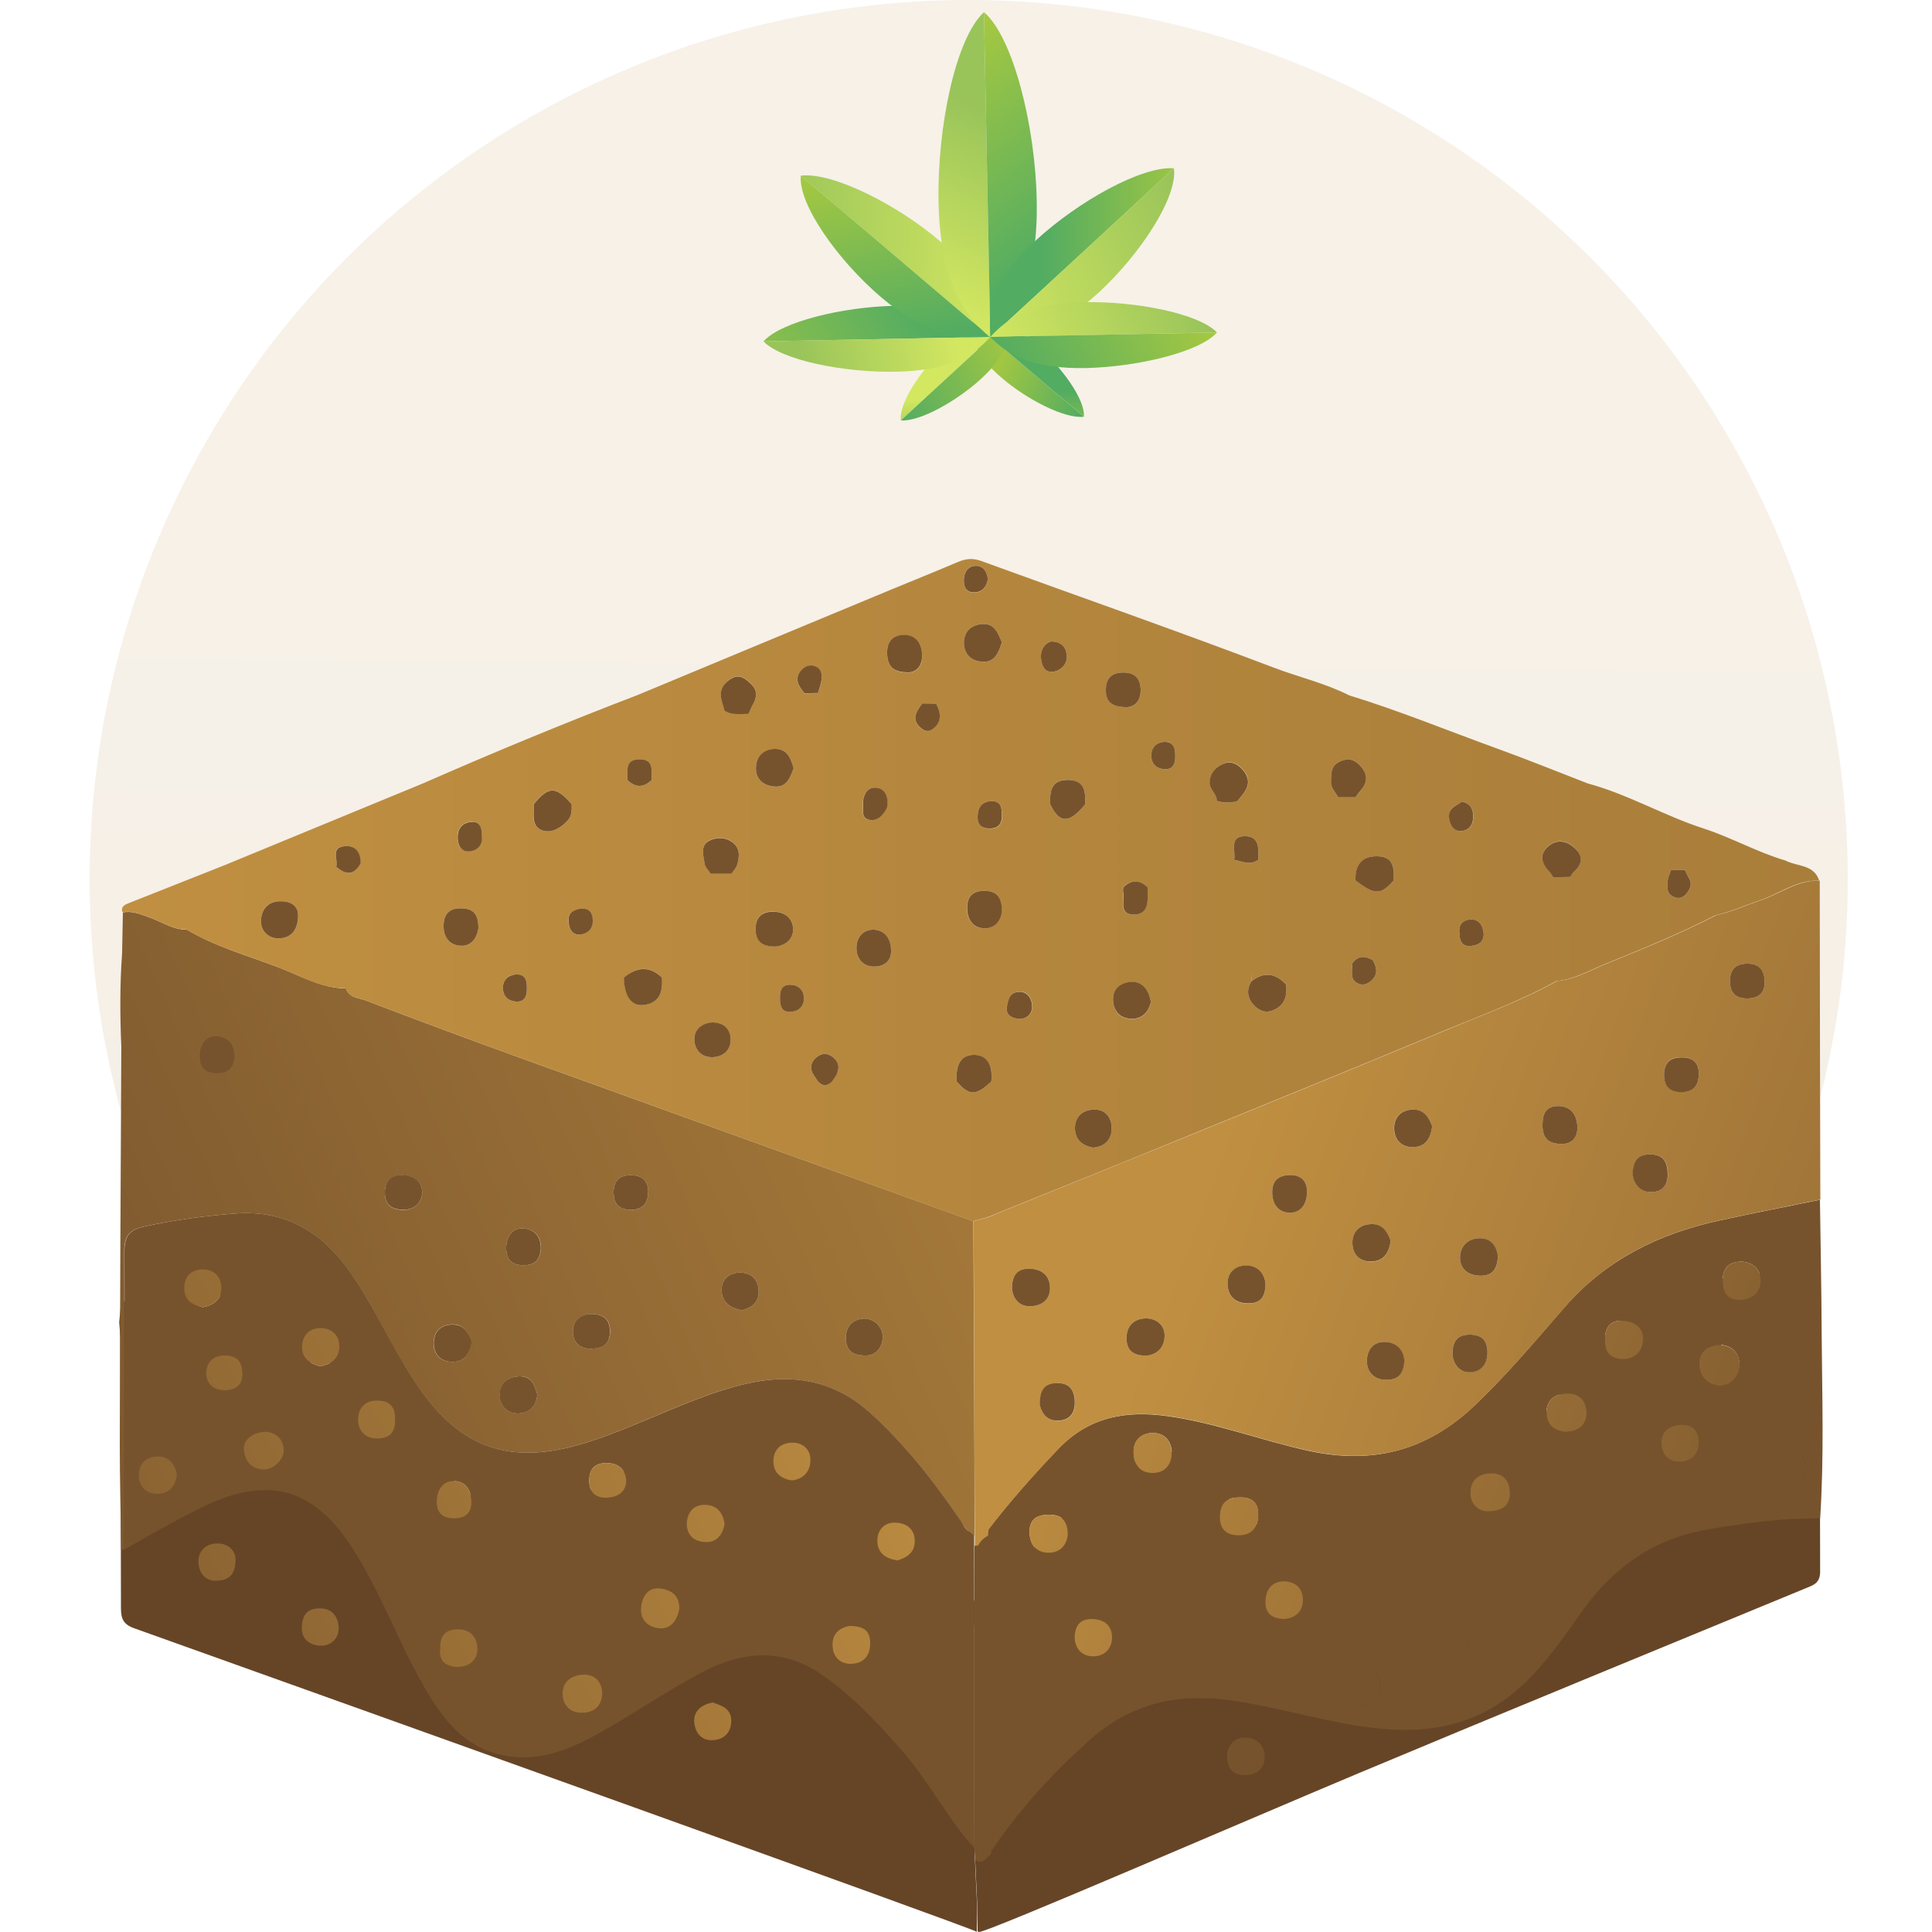 <svg enable-background="new 0 0 100 100" viewBox="0 0 100 100" xmlns="http://www.w3.org/2000/svg" xmlns:xlink="http://www.w3.org/1999/xlink"><linearGradient id="a"><stop offset="0" stop-color="#c08f41"/><stop offset="1" stop-color="#a97e3a"/></linearGradient><linearGradient id="b" gradientUnits="userSpaceOnUse" x1="50.306" x2="49.88" xlink:href="#a" y1="23.855" y2="78.017"/><linearGradient id="c"><stop offset="0" stop-color="#c08f41"/><stop offset="1" stop-color="#77532d"/></linearGradient><linearGradient id="d" gradientUnits="userSpaceOnUse" x1="78.301" x2="-1.933" xlink:href="#c" y1="41.197" y2="76.827"/><linearGradient id="e" gradientUnits="userSpaceOnUse" x1="44.531" x2="-3.834" xlink:href="#c" y1="62.621" y2="89.107"/><linearGradient id="f" gradientUnits="userSpaceOnUse" x1="47.174" x2="-1.192" xlink:href="#c" y1="67.447" y2="93.933"/><linearGradient id="g" gradientUnits="userSpaceOnUse" x1="53.929" x2="5.564" xlink:href="#c" y1="79.784" y2="106.27"/><linearGradient id="h" gradientUnits="userSpaceOnUse" x1="6.32" x2="94.193" xlink:href="#a" y1="46.073" y2="46.073"/><linearGradient id="i" gradientUnits="userSpaceOnUse" x1="63.003" x2="129.367" xlink:href="#c" y1="59.325" y2="84.075"/><linearGradient id="j" gradientUnits="userSpaceOnUse" x1="56.324" x2="100.367" xlink:href="#c" y1="58.545" y2="74.881"/><linearGradient id="k" gradientUnits="userSpaceOnUse" x1="51.296" x2="95.34" xlink:href="#c" y1="72.1" y2="88.436"/><linearGradient id="l" gradientUnits="userSpaceOnUse" x1="54.57" x2="98.613" xlink:href="#c" y1="63.273" y2="79.609"/><linearGradient id="m" gradientUnits="userSpaceOnUse" x1="52.743" x2="96.787" xlink:href="#c" y1="68.199" y2="84.534"/><linearGradient id="n" gradientUnits="userSpaceOnUse" x1="50.769" x2="94.812" xlink:href="#c" y1="73.521" y2="89.857"/><linearGradient id="o" gradientUnits="userSpaceOnUse" x1="49.285" x2="93.329" xlink:href="#c" y1="77.522" y2="93.858"/><linearGradient id="p" gradientUnits="userSpaceOnUse" x1="57.877" x2="101.921" xlink:href="#c" y1="54.356" y2="70.692"/><linearGradient id="q" gradientUnits="userSpaceOnUse" x1="56.145" x2="100.188" xlink:href="#c" y1="59.028" y2="75.363"/><linearGradient id="r" gradientUnits="userSpaceOnUse" x1="49.631" x2="93.675" xlink:href="#c" y1="76.588" y2="92.924"/><linearGradient id="s" gradientUnits="userSpaceOnUse" x1="47.805" x2="91.849" xlink:href="#c" y1="81.513" y2="97.848"/><linearGradient id="t" gradientUnits="userSpaceOnUse" x1="54.765" x2="98.808" xlink:href="#c" y1="62.748" y2="79.084"/><linearGradient id="u" gradientUnits="userSpaceOnUse" x1="50.827" x2="2.461" xlink:href="#c" y1="74.118" y2="100.604"/><linearGradient id="v" gradientUnits="userSpaceOnUse" x1="51.767" x2="3.401" xlink:href="#c" y1="75.835" y2="102.321"/><linearGradient id="w" gradientUnits="userSpaceOnUse" x1="42.655" x2="-5.71" xlink:href="#c" y1="59.196" y2="85.682"/><linearGradient id="x" gradientUnits="userSpaceOnUse" x1="43.342" x2="-5.024" xlink:href="#c" y1="60.45" y2="86.936"/><linearGradient id="y" gradientUnits="userSpaceOnUse" x1="53.909" x2="5.543" xlink:href="#c" y1="79.746" y2="106.232"/><linearGradient id="z" gradientUnits="userSpaceOnUse" x1="49.28" x2=".914" xlink:href="#c" y1="71.293" y2="97.779"/><linearGradient id="A" gradientUnits="userSpaceOnUse" x1="38.375" x2="-9.991" xlink:href="#c" y1="51.38" y2="77.865"/><linearGradient id="B" gradientUnits="userSpaceOnUse" x1="41.068" x2="-7.298" xlink:href="#c" y1="56.297" y2="82.783"/><linearGradient id="C" gradientUnits="userSpaceOnUse" x1="49.522" x2="1.156" xlink:href="#c" y1="71.735" y2="98.221"/><linearGradient id="D" gradientUnits="userSpaceOnUse" x1="41.923" x2="-6.443" xlink:href="#c" y1="57.858" y2="84.344"/><linearGradient id="E" gradientUnits="userSpaceOnUse" x1="52.172" x2="3.807" xlink:href="#c" y1="76.575" y2="103.061"/><linearGradient id="F" gradientUnits="userSpaceOnUse" x1="49.193" x2=".827" xlink:href="#c" y1="71.134" y2="97.62"/><linearGradient id="G" gradientUnits="userSpaceOnUse" x1="46.009" x2="-2.356" xlink:href="#c" y1="65.32" y2="91.806"/><linearGradient id="H" gradientUnits="userSpaceOnUse" x1="47.401" x2="-.965" xlink:href="#c" y1="67.862" y2="94.348"/><linearGradient id="I" gradientUnits="userSpaceOnUse" x1="40.498" x2="-7.867" xlink:href="#c" y1="55.257" y2="81.743"/><linearGradient id="J"><stop offset="0" stop-color="#d3e761"/><stop offset="1" stop-color="#99c45a"/></linearGradient><linearGradient id="K" gradientTransform="matrix(.905 -.424 .424 .905 504.52 1693.981)" gradientUnits="userSpaceOnUse" x1="298.275" x2="297.459" xlink:href="#J" y1="-1709.269" y2="-1707.364"/><linearGradient id="L"><stop offset="0" stop-color="#52ac62"/><stop offset="1" stop-color="#a5c841"/></linearGradient><linearGradient id="M" gradientTransform="matrix(.905 -.424 .424 .905 504.52 1693.981)" gradientUnits="userSpaceOnUse" x1="303.655" x2="300.314" xlink:href="#L" y1="-1705.779" y2="-1709.898"/><linearGradient id="N" gradientTransform="matrix(.905 -.424 .424 .905 504.52 1693.981)" gradientUnits="userSpaceOnUse" x1="294.87" x2="302.077" xlink:href="#L" y1="-1709.582" y2="-1709.582"/><linearGradient id="O" gradientTransform="matrix(.905 -.424 .424 .905 504.52 1693.981)" gradientUnits="userSpaceOnUse" x1="301.884" x2="300.597" xlink:href="#L" y1="-1708.03" y2="-1705.373"/><linearGradient id="P" gradientTransform="matrix(.905 -.424 .424 .905 504.52 1693.981)" gradientUnits="userSpaceOnUse" x1="298.424" x2="286.821" xlink:href="#L" y1="-1713.228" y2="-1712.219"/><linearGradient id="Q" gradientTransform="matrix(.905 -.424 .424 .905 504.52 1693.981)" gradientUnits="userSpaceOnUse" x1="303.097" x2="292.113" xlink:href="#J" y1="-1713.907" y2="-1719.557"/><linearGradient id="R" gradientTransform="matrix(.905 -.424 .424 .905 504.52 1693.981)" gradientUnits="userSpaceOnUse" x1="297.398" x2="299.495" xlink:href="#L" y1="-1712.966" y2="-1722.154"/><linearGradient id="S" gradientTransform="matrix(.905 -.424 .424 .905 504.52 1693.981)" gradientUnits="userSpaceOnUse" x1="299.166" x2="291.324" xlink:href="#J" y1="-1711.468" y2="-1713.468"/><linearGradient id="T" gradientTransform="matrix(.906 -.396 .423 .842 505.576 1726.086)" gradientUnits="userSpaceOnUse" x1="363.399" x2="371.982" xlink:href="#J" y1="-1860.899" y2="-1867.162"/><linearGradient id="U" gradientTransform="matrix(.906 -.396 .423 .842 505.576 1726.086)" gradientUnits="userSpaceOnUse" x1="370.704" x2="367.542" xlink:href="#L" y1="-1860.097" y2="-1871.987"/><linearGradient id="V" gradientTransform="matrix(.905 -.424 .424 .905 504.52 1693.981)" gradientUnits="userSpaceOnUse" x1="304.894" x2="312.064" xlink:href="#L" y1="-1713.473" y2="-1710.162"/><linearGradient id="W" gradientTransform="matrix(.905 -.424 .424 .905 504.52 1693.981)" gradientUnits="userSpaceOnUse" x1="300.927" x2="313.202" xlink:href="#J" y1="-1712.062" y2="-1712.062"/><linearGradient id="X" gradientTransform="matrix(.905 -.424 .424 .905 504.52 1693.981)" gradientUnits="userSpaceOnUse" x1="300.893" x2="311.614" xlink:href="#J" y1="-1708.352" y2="-1708.352"/><linearGradient id="Y" gradientTransform="matrix(.905 -.424 .424 .905 504.52 1693.981)" gradientUnits="userSpaceOnUse" x1="300.893" x2="311.614" xlink:href="#L" y1="-1708.059" y2="-1708.059"/><circle cx="50.14" cy="45.5" fill="url(#b)" opacity=".12" r="45.5"/><path d="m6.17 68.44c.03-.35.07-.7.1-1.05.06 0 .11-.01.16-.02 1.37-.78 2.74-1.57 4.17-2.25 3.24-1.54 5.58-.93 7.54 2.05 1.5 2.27 2.4 4.86 3.75 7.22.98 1.71 2.09 3.27 4.24 3.66 1.94.35 3.57-.41 5.16-1.33 1.68-.96 3.29-2.05 4.99-2.96 2.07-1.11 4.21-1.32 6.25.1 1.65 1.14 3 2.61 4.31 4.12 1.21 1.4 2.08 3.05 3.24 4.47.01.22.1.36.34.37.03.21.06.43.08.64-.03.35-.09.71-.09 1.06 0 3.1.02 6.2 0 9.29-.01 1.58.09 3.15.16 4.72.02.48-.01.97-.01 1.46-.24-.19-32.5-11.74-43.61-15.71-.57-.2-.69-.5-.69-1.05 0-4.61-.02-9.21-.03-13.82 0-.32-.04-.64-.06-.97zm6.02-.62c-.02-.33-.31-.75-.88-.77-.61-.03-1.05.36-1.04.97.02.52.32.98.96.96.55-.03.99-.24.96-1.16zm4.33 2.6c-.69 0-.89.44-.9.99-.02.63.45.92.96.94.56.02.98-.39.95-.95-.03-.57-.37-1-1.01-.98zm12.93 12.62c-.12-.49-.37-.94-.97-.93-.57.01-.99.39-.98.96.01.52.31.99.95.98.59-.01.88-.4 1-1.01zm17.9 5.34c.68.02 1.04-.42 1.04-.98 0-.55-.51-.92-1.03-.92-.49 0-.87.34-.89.92-.02.62.26.96.88.98zm-10.47-13.1c-.56.12-.98.43-.95 1 .03.52.33.99.97.95.58-.03.93-.39.95-.97.02-.64-.47-.82-.97-.98zm2.21 8.23c-.62.02-.9.36-.88.97.03.59.35.84.92.84.63 0 .98-.39.97-.92s-.38-.92-1.01-.89zm-20.46-5.36c.63.03 1-.35 1.02-.89.01-.54-.34-.93-.97-.93-.57 0-.89.25-.92.84-.03.62.25.96.87.98z" fill="#664527"/><path d="m88.36 66.32c-2.7.48-4.76 1.89-6.37 4.1-1.13 1.56-2.19 3.2-3.74 4.43-2.03 1.61-4.33 2.02-6.82 1.77-2.56-.25-5.01-1.06-7.55-1.44-2.8-.42-5.28.08-7.48 2.04-1.93 1.72-3.64 3.6-5.08 5.74-.01.06-.01.12-.02.17-.24.15-.39.54-.79.32-.03.35-.09.71-.09 1.06 0 3.1.02 6.2 0 9.29-.01 1.58.09 3.15.16 4.72.02.46.01.93.02 1.4 0 .02 0 .04.02.06.01.01.03.01.05.02.4.04 13.79-5.76 19.63-8.21 7.69-3.22 15.41-6.38 23.11-9.56.4-.17.8-.25.8-.88-.02-5.2 0-10.41.01-15.61-1.97-.02-3.92.23-5.86.58zm-34.5 23.86c-.54.05-.87-.31-.89-.88-.02-.61.35-1.06.96-1.04.57.01 1 .36.98 1.03-.01.62-.36.89-1.05.89zm8.4-3.05c-.59 0-1.01-.32-1.02-.88-.01-.58.42-1.03.99-1.03.52 0 .93.35.94 1.01 0 .56-.29.9-.91.9zm2.16-8.09c-.63 0-.91-.36-.91-1.04.07-.49.36-.91.96-.89.61.02 1.02.43.99 1.05-.04.57-.44.88-1.04.88zm8.56 6.82c-.68 0-1-.29-1.04-.91-.04-.68.31-1.01.94-1.04.68-.04.98.44 1.01 1.01.02.59-.42.87-.91.94zm9.64-5.81c-.57.01-.95-.42-.94-.99.01-.58.4-.91.99-.93.62-.03.94.29.96.9 0 .68-.43 1.02-1.01 1.02zm2.14-5.89c-.58-.02-.94-.39-.93-.98.01-.64.45-.91.91-.98.75.03 1.07.35 1.03.97-.03.63-.39 1.01-1.01.99zm5.33-3.37c-.69-.04-1.05-.46-1.02-1.04.03-.61.49-.93 1.11-.92.63.01.91.47.93 1 .01.63-.44.92-1.02.96z" fill="#664527"/><path d="m50.38 63.21c-7.83-2.82-15.66-5.64-23.49-8.47-2.66-.96-5.32-1.95-7.97-2.96-.36-.14-.85-.13-1.02-.62-1.29-.01-2.39-.68-3.54-1.11-1.58-.6-3.22-1.06-4.69-1.93-.69.01-1.24-.38-1.85-.6-.48-.17-.94-.4-1.46-.29-.01.7-.03 1.41-.04 2.11-.12 1.62-.11 3.23-.04 4.85-.04 6.89-.07 13.78-.08 20.67 0 1.79.05 3.58.07 5.36.06 0 .11-.01.16-.02 0-5.14.02-10.29 0-15.43 0-.77.24-1.11 1.01-1.28 1.57-.35 3.16-.56 4.76-.68 2.6-.19 4.49.98 5.95 3.08 1.26 1.82 2.15 3.86 3.37 5.7 2.24 3.39 4.87 4.3 8.78 3.09 2.37-.74 4.57-1.9 6.92-2.67 1.64-.53 3.29-.86 5-.43 1.09.28 2.03.83 2.86 1.59 1.77 1.62 3.24 3.49 4.59 5.47.17.35.46.72.77.85.01-3.76-.05-14.98-.06-16.28zm-29.47-.58c-.66-.01-.98-.27-.99-.87-.01-.63.29-.95.92-.93.59.02 1.01.33 1.01.9-.01.57-.45.87-.94.9zm2.53 7.86c-.62.01-1.01-.37-1-1 .01-.57.39-.93.97-.94.6-.01.85.43.99.9-.08.63-.37 1.03-.96 1.04zm3.37 2.67c-.57 0-.95-.43-.94-1 .01-.58.42-.89 1-.92.68-.03.8.48.94.94-.05.66-.48.97-1 .98zm.29-7.67c-.63 0-.92-.32-.9-.94.01-.55.33-.98.83-.97.56.01.99.37.97 1.04-.03.58-.32.87-.9.87zm3.51 4.32c-.65.02-.96-.38-.96-.9-.01-.57.43-.86.91-.9.71 0 1.02.29 1.02.92-.02.63-.37.86-.97.88zm2.03-7.19c-.58-.01-.87-.29-.88-.87-.01-.62.29-.93.91-.92.58 0 .86.3.88.81 0 .67-.29.99-.91.98zm5.78 5.2c-.64-.1-1.06-.43-1.07-1.04-.01-.54.37-.89.91-.91.63-.02 1.01.37 1.01.99.01.56-.38.83-.85.96zm6.36 2.34c-.66 0-.97-.26-1-.85-.03-.68.4-1.05.96-1.06.51 0 .97.44.95.98-.02.52-.36.95-.91.93z" fill="url(#d)"/><path d="m6.44 80.2c0-5.14.02-10.29 0-15.43 0-.77.24-1.11 1.01-1.28 1.57-.35 3.16-.56 4.76-.68 2.6-.19 4.49.98 5.95 3.08 1.26 1.82 2.15 3.86 3.37 5.7 2.24 3.39 4.87 4.3 8.78 3.09 2.37-.74 4.57-1.9 6.92-2.67 1.64-.53 3.29-.86 5-.43 1.09.28 2.03.83 2.86 1.59 1.77 1.62 3.24 3.49 4.59 5.47.16.24.25.55.56.68.06.05.12.11.18.16.01.18.01 15.85.01 16.16-1.13-1.15-2.37-3.44-3.58-4.84-1.31-1.51-2.66-2.98-4.31-4.12-2.04-1.42-4.18-1.21-6.25-.1-1.7.91-3.31 2-4.99 2.96-1.59.91-3.22 1.68-5.16 1.33-2.15-.39-3.26-1.95-4.24-3.66-1.35-2.36-2.25-4.95-3.75-7.22-1.96-2.98-4.3-3.59-7.54-2.05-1.43.69-2.8 1.48-4.17 2.26zm28.72 3.09c.04-.69-.41-1-.96-1.07-.58-.07-.92.33-1 .89-.11.7.32 1.11.93 1.17.62.06.93-.41 1.03-.99zm-5.02 5.36c.68.01 1.02-.43 1.03-.99.01-.5-.29-.98-.92-.98-.64 0-1.14.34-1.13.99 0 .55.35.99 1.02.98zm-16.28-14.54c-.73-.04-1.28.41-1.24.92.05.55.33.96.93 1.03.54.06 1.17-.47 1.14-1.01-.03-.59-.43-.87-.83-.94zm6.59-.63c.02-.65-.26-1-.94-.99-.67.02-.99.47-.97 1.02.01.51.34.94.97.95.67.02.96-.32.94-.98zm23.48 10.68c-.41.09-.87.36-.85 1.01.02.58.39.96.97.95.67-.02 1-.45.98-1.13-.01-.61-.37-.85-1.1-.83zm-21.15 1.2c-.08.61.32.91.88.92.61.01 1.07-.37 1.04-.98-.02-.56-.37-1-1.05-.97-.64.02-.89.37-.87 1.03zm-12.27-17.7c.55-.11.95-.4.95-.99 0-.58-.36-.96-.94-.97-.62-.01-1.01.37-.99 1 .01.58.41.87.98.96zm6.08 3.06c.51-.11.94-.35.97-.95.03-.64-.36-1.02-.97-1.02-.58-.01-.94.37-.96.95-.02.59.38.88.96 1.02zm20.92 8.18c-.08-.58-.37-.97-.95-1-.59-.03-.97.33-1.01.89-.05.63.35 1.01.96 1.04.59.02.87-.39 1-.93zm-28.35-2.6c-.13-.54-.42-.94-1.02-.93-.58.02-.96.38-.96.96 0 .62.39 1.01 1.03.98.59-.02.88-.42.95-1.01zm37.3 4.47c.46-.15.89-.39.89-.99 0-.67-.5-.96-1.05-.96-.56 0-.92.41-.89 1 .03.57.43.86 1.05.95zm-5.46-4.14c.66-.08.96-.54.95-1.1-.01-.52-.39-.87-.94-.86-.62.01-1 .38-.98 1.01.02.58.42.86.97.95zm-16.6 1.22c.02-.7-.27-1.16-.89-1.19-.53-.02-.85.38-.9.92-.05.6.18.98.84 1.01.57.02.9-.23.95-.74zm6.86-.33c.64.03 1.11-.25 1.15-.8.03-.51-.29-.96-.92-.99-.6-.03-.97.2-.99.85-.02.56.23.89.76.94zm-18.71-6.36c.01-.64-.24-.97-.84-1-.63-.04-1.02.33-1.04.87s.35.93.98.93c.59-.01.88-.29.9-.8z" fill="#77532d"/><path d="m94.29 69.08c-.01-2.33-.06-4.66-.09-6.98-1.75.36-3.5.7-5.24 1.08-3.1.68-5.83 2.02-7.97 4.47-1.52 1.75-3.01 3.53-4.7 5.13-2.44 2.31-5.23 3.02-8.48 2.33-2.48-.53-4.85-1.46-7.37-1.81-2.14-.3-4.06.02-5.66 1.69-1.28 1.34-2.5 2.71-3.63 4.18-.01.11-.59.64-.71.86 0 4.88 0 14.86-.02 15.62.03.21.06.43.08.65.39.22.54-.17.79-.32 0-.06.01-.12.02-.17 1.44-2.14 3.15-4.01 5.08-5.74 2.2-1.97 4.69-2.46 7.48-2.04 2.53.38 4.99 1.19 7.55 1.44 2.5.25 4.79-.16 6.82-1.77 1.55-1.23 2.61-2.86 3.74-4.43 1.61-2.21 3.67-3.63 6.37-4.1 1.94-.34 3.89-.6 5.86-.58.21-3.18.1-6.35.08-9.51zm-40.01 11.29c-.62 0-.97-.4-.99-1.04-.02-.7.38-.93 1.03-.93.63.01.94.29.95 1.03-.05.51-.36.94-.99.94zm2.22 5.36c-.57-.03-.87-.45-.89-.97.02-.64.29-.96.88-.96.64 0 1.06.33 1.06.95 0 .6-.43 1.01-1.05.98zm3.18-9.49c-.62.01-.97-.39-1-1.02-.04-.68.41-1.04.97-1.05.57-.01 1.01.34 1.01 1.14-.05.49-.35.92-.98.93zm4.43 3.23c-.61 0-.99-.3-.97-1 .02-.68.34-.97 1.04-.96.56-.02.94.22.94.87.01.67-.33 1.09-1.01 1.09zm2.36 4.33c-.71-.02-1.01-.35-.97-.97s.39-1.01 1.02-.98c.57.03.94.4.92.99-.02.62-.44.92-.97.96zm4.06 4.47c-.63 0-1.03-.34-1.05-.95-.03-.63.4-.93.9-1.01.72-.01 1.03.29 1.05.91 0 .63-.2 1.05-.9 1.05zm6.38-2.49c-.64.02-.93-.31-.98-.89-.05-.55.54-1.14 1.07-1.06.57.09.86.47.88.99-.02.69-.36.94-.97.96zm-.02-7.56c-.37-.05-.8-.35-.78-.98.01-.62.41-.96 1.04-.98.77-.03 1.02.52 1 1.09-.01.54-.39.92-1.26.87zm4.14-4.11c-.53-.04-.97-.34-.98-.97-.02-.63.38-.97 1.01-1.01.68-.05 1.04.39 1.06.96s-.33 1.01-1.09 1.02zm2.91-3.76c-.76-.06-.9-.54-.86-1.14.03-.65.42-.91 1.02-.84.61.07 1.01.43.94 1.07-.08.63-.52.91-1.1.91zm2.98 5.31c-.56.01-.94-.43-.93-.99.01-.58.41-.89.99-.92.62-.03.94.28.95.93-.01.64-.44.98-1.01.98zm2.07-3.94c-.59-.03-1.05-.48-1.05-1.13 0-.63.43-.93.98-.99.79.01 1.13.49 1.11 1.09-.01.58-.47 1.06-1.04 1.03zm1.15-4.44c-.62.04-.95-.25-.97-.89-.02-.63.17-1.06.96-1.09.54.03.97.32 1 .95.04.64-.36.99-.99 1.03zm2.31 9.66c-.55.01-.98-.25-.93-.89-.02-.62.18-1.02.84-1.04.63-.02 1.07.29 1.09.9s-.39 1.02-1 1.03z" fill="#77532d"/><path d="m12.19 80.66c.02.92-.41 1.13-.96 1.16-.63.03-.94-.44-.96-.96-.02-.61.43-1 1.04-.97.57.02.87.44.88.77z" fill="url(#e)"/><path d="m16.52 83.25c.65-.02.98.41 1.01.98.03.56-.39.97-.95.95-.52-.02-.98-.32-.96-.94.01-.54.21-.99.9-.99z" fill="url(#f)"/><path d="m36.88 88.12c.5.16.99.34.97.98-.02.58-.37.94-.95.97-.63.04-.93-.43-.97-.95-.03-.57.39-.89.95-1z" fill="url(#g)"/><path d="m63.51 90.83c.07-.49.36-.91.96-.89.61.02 1.02.43.99 1.05-.03.57-.44.89-1.03.89-.64-.01-.92-.36-.92-1.05z" fill="#77532d"/><path d="m92.41 44.54c0 .15-.02.26-.07.36.05-.1.07-.21.07-.36-1.46-.43-2.79-1.19-4.24-1.66-2.04-.66-3.91-1.77-5.99-2.33-1.58-.61-3.15-1.25-4.73-1.82-2.54-.92-5.04-1.95-7.62-2.74-1.24-.63-2.6-.94-3.89-1.43-5.02-1.91-10.09-3.68-15.14-5.52-.43-.16-.79-.13-1.2.04-1.43.61-2.87 1.18-4.3 1.78-4.1 1.7-8.2 3.41-12.31 5.12-3.74 1.43-7.43 2.96-11.1 4.57-3.42 1.41-6.84 2.82-10.26 4.23-1.67.66-3.33 1.32-5 1.98-.2.08-.39.19-.29.46.53-.11.99.12 1.46.29.61.22 1.17.61 1.85.6 1.47.87 3.11 1.33 4.69 1.93 1.15.44 2.25 1.11 3.54 1.11.17.49.66.48 1.02.62 2.65 1.01 5.3 2 7.97 2.96 7.83 2.83 15.66 5.65 23.49 8.48.25-.07.51-.14.76-.21 3.39-1.38 6.79-2.74 10.18-4.13 4.55-1.86 9.1-3.71 13.64-5.6 1.89-.78 3.82-1.49 5.61-2.49.93-.08 1.73-.56 2.57-.9 1.92-.78 3.84-1.56 5.68-2.51.79-.17 1.51-.51 2.27-.76 1.03-.34 1.93-1.08 3.09-1.03-.27-.85-1.14-.72-1.75-1.04zm-5.2.49c.07.13.12.27.2.4.22.35.05.63-.17.88-.18.2-.43.21-.65.09-.33-.16-.3-.49-.27-.78.02-.2.11-.39.17-.59zm-28.57 7.71c-.64.02-1.01-.36-1.03-.98-.02-.63.47-.92.99-.93.57-.01.87.43.97 1.04-.11.47-.38.85-.93.87zm-5.96-.01c-.34-.04-.65-.23-.56-.64.08-.35.12-.8.77-.76.37.07.56.43.54.81-.02.41-.34.64-.75.59zm-11.78-.36c-.43.01-.53-.29-.53-.66-.01-.39.05-.75.54-.74.41.01.68.26.7.66.02.46-.26.73-.71.74zm-4.03 2.35c-.64.01-.95-.47-.93-.98s.47-.79.95-.81c.67.02.94.44.93.93-.01.51-.4.85-.95.86zm-22.38-8.07c.63-.01.93.29.94.7 0 .88-.44 1.21-1 1.22-.55.01-.97-.41-.92-.98.04-.51.34-.94.98-.94zm9.85-4.11c.46-.05.61.26.59.7.07.48-.23.79-.67.82-.41.02-.58-.34-.58-.73 0-.44.23-.74.66-.79zm16.74-2.78c-.18.49-.36 1.01-1 .95-.6-.05-1-.41-.95-1.04.04-.57.42-.91 1-.91.64.01.8.51.95 1zm4.26 1.01c.45.05.61.42.59.86.14-.15.29-.26.45-.34-.16.08-.31.19-.45.34-.01.06-.01.12-.03.17-.18.41-.52.73-.93.63-.48-.11-.25-.63-.31-.98.07-.39.27-.72.68-.68zm9.97-.4c.87.03.87.63.86 1.26.12 0 .23-.04.33-.1-.1.06-.2.1-.33.1-.83 1.01-1.33 1.01-1.81 0-.03-.68.04-1.29.95-1.26zm7.31.1c.03-.49.31-.78.69-.94.43-.19.8.02 1.08.37.27.34.29.7.05 1.06-.11.17-.25.32-.38.49-.36.12-.72.13-1.07 0 0-.38-.4-.58-.37-.98zm8.67 3.85c.86.01.87.63.85 1.25-.66.76-.99.76-1.97 0-.04-.78.29-1.25 1.12-1.25zm10.14.85c-.06.06-.1.15-.14.22-.3 0-.6 0-.9 0-.07-.1-.12-.21-.2-.29-.42-.42-.53-.9-.05-1.31.43-.36.92-.31 1.36.09.49.48.37.89-.07 1.29zm-5.89 3.11c-.06-.41.18-.67.58-.69.42-.02.62.29.67.68.05.46-.24.65-.63.69-.46.06-.62-.22-.62-.68zm.72-6.11c.03.44-.15.8-.59.84-.41.04-.61-.29-.66-.69-.06-.51.36-.62.67-.83.37.08.55.32.58.68zm-12.38 2.33c.09-.46-.29-1.23.58-1.22.74.01.69.67.67 1.22-.05.32.02.49.16.6-.14-.1-.21-.28-.16-.6-.41.31-.83.09-1.25 0zm-4.49 1.7c.02.53 0 1.12-.68 1.14-.82.02-.51-.69-.58-1.14-.01-.09 0-.18 0-.27.42-.41.84-.41 1.26 0 .03-.16.09-.29.16-.39-.07.1-.13.22-.16.39zm-14.17 3.83c-.53-.01-.88-.39-.89-.93-.01-.58.34-1 .91-.98.56.02.86.46.87 1.04.04.64-.39.88-.89.87zm-4.17-1.96c.02.58-.43.87-.9.91-.68.01-1.02-.24-1.04-.84-.02-.62.26-.96.9-.96.6.01 1.03.33 1.04.89zm-4.58-3.39c-.06-.4-.23-.9.2-1.15.38-.22.88-.23 1.27.08s.33.74.21 1.15c-.05.16-.19.3-.29.45-.36 0-.72 0-1.08 0-.11-.17-.28-.34-.31-.53zm14.13-2.4c0-.49.23-.81.74-.81.43-.01.52.31.52.68.03.46-.13.75-.65.74-.41-.02-.61-.21-.61-.61zm.35 3.83c.63 0 .91.32.9 1.04-.04.47-.33.91-.9.9-.6-.01-.91-.46-.9-1.09.02-.58.33-.85.9-.85zm9.28-6.3c-.4-.04-.65-.3-.64-.72.01-.41.27-.67.67-.69.48-.02.58.32.57.72.01.42-.13.74-.6.69zm-33.55 10.63c.47-.04.6.28.59.69.01.4-.09.74-.57.71-.4-.03-.66-.28-.67-.69-.01-.42.25-.68.65-.71zm2.74-2.75c-.03-.48.3-.59.64-.67.44-.01.6.22.61.61.02.45-.26.69-.62.74-.42.05-.6-.28-.63-.68zm-4.66.36c-.07.49-.36.95-.95.9-.56-.04-.87-.47-.85-1.07.02-.65.38-.9.99-.86.61.02.82.39.81 1.03zm7.54 2.55c.65-.56 1.31-.64 1.96 0 .06.72-.11 1.32-.94 1.42-.64.08-1.01-.46-1.02-1.42zm32.46-.24c.04.1.05.24.02.42.65-.5 1.25-.41 1.79.18.05.57-.04 1.05-.65 1.32-.4.18-.72.04-.97-.2-.37-.36-.47-.81-.18-1.29.03-.19.03-.33-.01-.43zm5.22-.48c.3-.42.67-.43 1.08-.18.19.36.29.71-.06 1.04-.21.2-.46.29-.72.16-.45-.22-.26-.66-.3-1.02-.42.11-.84.17-1.27.19.42-.02.85-.08 1.27-.19zm.51-10.15c.32.41.28.81-.07 1.19-.1.11-.18.23-.26.35-.3 0-.6 0-.9 0-.12-.26-.37-.45-.37-.79.01-.46-.02-.87.52-1.09.49-.2.81-.01 1.08.34zm-.72-3.55c.02-.04.03-.1.04-.16-.01.06-.02.12-.04.16zm-11.67-1.37c.62-.01.93.27.94.9 0 .58-.3.86-.68.89-.79.01-1.12-.27-1.11-.9-.01-.58.27-.88.85-.89zm-3.68-1.61c.6.02.79.39.8.78.01.42-.33.74-.72.79-.46.06-.6-.39-.62-.73-.03-.4.18-.75.54-.84zm-2.56.04c-.18.54-.36 1.05-1.01 1.01-.58-.03-.95-.39-.96-.97 0-.58.37-.94.95-.98.67-.04.81.5 1.02.94zm-1.36-3.95c.41-.01.6.31.63.72-.08.39-.29.65-.7.66-.42.01-.55-.27-.54-.64 0-.42.21-.74.61-.74zm-2.06 7.13c.01.03.02.05.04.08.23.47.24.91-.23 1.25-.23.16-.44.08-.63-.1-.49-.46-.15-.85.11-1.24.24.01.47.01.71.01zm-1.68-3.55c.62-.01.95.4.97 1.04.02.59-.29.87-.67.9-.81.01-1.1-.28-1.14-.91-.04-.64.26-1.02.84-1.03zm-5.24 1.78c.22-.2.46-.26.73-.13.29.14.3.42.27.69-.03.23-.12.45-.18.67-.24 0-.48.01-.71.01-.1-.15-.22-.28-.29-.44-.14-.31-.06-.57.18-.8zm-3.63.44c.41-.23.74.06 1.01.33.31.31.28.68.06 1.05-.09.15-.14.32-.22.47-.42-.01-.85.07-1.24-.18-.06-.22-.14-.44-.18-.67-.07-.46.21-.79.57-1zm-4.83 4.21c.82-.03.65.59.67 1.07-.42.41-.84.41-1.26 0 .04-.44-.17-1.04.59-1.07zm-3.47 2.33c0 .3.02.59-.21.84-.34.37-.79.65-1.25.53-.68-.19-.49-.85-.52-1.37.79-.96 1.16-.96 1.98 0zm-11.78 2.17c.59-.06.85.31.85.88-.33.67-.77.61-1.26.18.12-.37-.32-.99.41-1.06zm-7.93 4.15c-.04.01-.08.06-.12.09.04-.03.08-.07.12-.09zm32.46 8.03c-.11-.18-.25-.34-.32-.53-.11-.32.04-.58.3-.77.24-.17.5-.17.74 0 .27.19.41.45.3.77-.06.19-.21.35-.32.53-.22.25-.46.25-.7 0zm7.18 0c-.05-.71.11-1.41.94-1.38.75.03.92.7.85 1.38-.81.75-1.13.75-1.79 0zm7.05 3.42c-.51-.09-.91-.38-.93-.96-.02-.62.37-.99.98-1.01.63-.02.93.47.92.98.01.51-.31.95-.97.99zm32.81-14.17c.36 0 .73-.01 1.09-.02-.36.01-.72.02-1.09.02z" fill="url(#h)"/><path d="m94.19 45.58c-1.16-.04-2.06.69-3.09 1.03-.76.25-1.48.59-2.27.76-1.84.95-3.76 1.73-5.68 2.51-.84.34-1.64.82-2.57.9-1.79 1-3.72 1.7-5.61 2.49-4.54 1.89-9.09 3.74-13.64 5.6-3.39 1.38-6.79 2.75-10.18 4.13-.1.5-.13 1-.13 1.5 0-.5.03-1 .13-1.5-.25.07-.51.14-.76.21.02 1.3.06 16.64.07 16.81.06-.01.11-.02.17-.03.12-.22.29-.39.51-.5.01-.11.02-.22.03-.33 1.13-1.47 2.35-2.84 3.63-4.18 1.6-1.67 3.52-1.99 5.66-1.69 2.52.35 4.89 1.29 7.37 1.81 3.25.69 6.04-.01 8.48-2.33 1.69-1.61 3.18-3.38 4.7-5.13 2.14-2.46 4.87-3.79 7.97-4.47 1.74-.38 3.49-.72 5.24-1.08-.02-5.5-.02-11.01-.03-16.51zm-41.81 21.08c.01-.72.33-1.02.95-.99.63.03 1.01.38 1.02 1 0 .67-.52.95-1.08.94-.57-.01-.86-.45-.89-.95zm2.37 6.88c-.6 0-.85-.45-.92-.83-.01-.74.22-1.09.82-1.12.67-.03.97.29.99.97.02.65-.32.98-.89.98zm4.6-3.37c-.72 0-1.04-.28-1.04-.91 0-.68.44-1.01 1-1.02.51 0 .99.31.97.94-.03.62-.43.93-.93.99zm5.32-2.7c-.68.02-1.11-.32-1.13-.99-.02-.58.37-.96.95-.97.64-.01.94.41 1.01.9.01.69-.23 1.04-.83 1.06zm2.06-4.7c-.56-.02-.87-.44-.88-1.03-.01-.63.31-.92.97-.92.58.02.86.36.83.97-.04.57-.35 1-.92.98zm3.27 1.55c0-.58.38-.94.96-.96.61-.02.86.42 1.02.87-.08.64-.37 1.05-.96 1.07-.63.03-1.02-.36-1.02-.98zm1.7 7.1c-.63-.02-.95-.46-.95-.97 0-.55.32-1.05 1-.99.63.06.89.49.93.95-.03.77-.37 1.03-.98 1.01zm1.47-12.05c-.63.03-1.02-.36-1.02-.98 0-.58.38-.94.96-.96.61-.02.86.42 1.02.87-.08.64-.37 1.05-.96 1.07zm2.92 11.65c-.57.02-.86-.43-.91-.89-.01-.72.26-1.05.9-1.05.57 0 .89.26.91.85.01.62-.3 1.07-.9 1.09zm.48-4.99c-.58-.03-.99-.34-1-.91-.01-.61.4-1.02 1-1.03.64-.01.89.46.96.91-.02.77-.34 1.06-.96 1.03zm4.31-6.82c-.71.01-1.02-.27-1.04-.9-.01-.56.1-1.04.77-1.06.63-.02.97.37 1.03.98.05.6-.22.96-.76.98zm4.58 2.49c-.65 0-.9-.47-.95-.94.03-.72.31-1.01.9-1.01.71 0 .91.39.92 1.04 0 .62-.36.9-.87.91zm1.56-5.18c-.58 0-.88-.28-.89-.86-.01-.62.27-.94.91-.94.58 0 .87.29.89.78.01.7-.27 1.03-.91 1.02zm3.44-4.84c-.62.01-.93-.29-.92-.92.01-.64.36-.9.96-.88.59.02.84.35.84.99-.01.5-.29.8-.88.81z" fill="url(#i)"/><g fill="#77532d"><path d="m65.5 66.41c.01.68-.23 1.04-.83 1.05-.68.02-1.11-.32-1.13-.99-.02-.58.37-.96.95-.97.64 0 .94.42 1.01.91z"/><path d="m52.38 66.66c.01-.72.33-1.02.95-.99.63.03 1.01.38 1.02 1 0 .67-.52.95-1.08.94-.57-.01-.86-.45-.89-.95z"/><path d="m59.35 70.17c-.72 0-1.04-.28-1.04-.91 0-.68.44-1.01 1-1.02.51 0 .99.31.97.94-.03.62-.43.93-.93.99z"/><path d="m72.69 70.41c-.03.77-.38 1.03-.99 1.01-.63-.02-.95-.46-.95-.97 0-.55.32-1.05 1-.99.63.05.9.49.94.95z"/><path d="m77.53 64.99c-.02.77-.34 1.07-.96 1.04-.58-.03-.99-.34-1-.91-.01-.61.4-1.02 1-1.03.64-.02.9.46.96.9z"/><path d="m71.98 64.22c-.08.64-.37 1.05-.96 1.07-.63.04-1.02-.35-1.02-.97 0-.58.38-.94.96-.96.61-.03.86.41 1.02.86z"/><path d="m74.13 58.3c-.08.64-.37 1.05-.95 1.07-.63.03-1.02-.36-1.02-.98 0-.58.38-.94.96-.96.6-.02.85.42 1.01.87z"/><path d="m80.88 59.21c-.71.01-1.02-.27-1.04-.9-.01-.56.1-1.04.77-1.06.63-.02.97.37 1.03.98.05.6-.22.96-.76.98z"/><path d="m53.82 72.71c-.01-.74.22-1.09.82-1.12.67-.03.97.29.99.96.02.65-.32.98-.89.98-.59.01-.84-.44-.92-.82z"/><path d="m84.5 60.76c.03-.72.31-1.01.9-1.01.71 0 .91.39.92 1.04.01.62-.35.91-.87.91-.64 0-.9-.48-.95-.94z"/><path d="m75.18 70.13c-.01-.72.26-1.05.9-1.05.57 0 .89.26.91.85.02.63-.29 1.08-.9 1.1-.57.01-.86-.44-.91-.9z"/><path d="m66.82 60.82c.58.02.86.36.83.97-.04.58-.35 1-.92.98-.56-.02-.87-.44-.88-1.03-.01-.63.31-.92.97-.92z"/><path d="m87.93 55.51c.01.69-.27 1.02-.91 1.02-.58 0-.88-.28-.89-.86-.01-.62.27-.94.91-.94.58-.01.87.28.89.78z"/><path d="m91.34 50.87c-.01.5-.29.8-.88.81-.62.01-.93-.29-.92-.92.01-.64.36-.9.96-.88s.84.36.84.99z"/><path d="m24.42 69.46c-.1.62-.39 1.02-.97 1.03-.62.01-1.01-.37-1-1 .01-.57.39-.93.97-.93.61 0 .85.43 1 .9z"/><path d="m38.42 67.82c-.64-.1-1.06-.43-1.07-1.04-.01-.54.37-.89.91-.91.63-.02 1.01.37 1.01.99.01.56-.38.83-.85.96z"/><path d="m27.81 72.18c-.05.67-.48.98-1.01.98-.57 0-.95-.43-.94-1 .01-.58.42-.89 1-.92.69-.02.81.48.95.94z"/><path d="m44.78 70.16c-.66 0-.97-.26-1-.85-.03-.68.4-1.05.96-1.06.51 0 .97.44.95.98-.02.52-.36.95-.91.93z"/><path d="m30.55 68.01c.71 0 1.02.29 1.02.92-.01.64-.36.87-.96.88-.65.02-.96-.38-.96-.9-.01-.58.43-.87.9-.9z"/><path d="m20.91 62.62c-.66-.01-.98-.27-.99-.87-.01-.63.29-.95.92-.93.59.02 1.01.33 1.01.9-.01.58-.45.88-.94.9z"/><path d="m27.99 64.62c-.02.57-.31.87-.89.87-.63 0-.92-.32-.9-.94.01-.55.33-.98.83-.97.55.01.98.37.96 1.04z"/><path d="m12.13 54.68c-.02.57-.31.87-.89.87-.63 0-.92-.32-.9-.94.01-.55.33-.98.83-.97.55.01.99.37.96 1.04z"/><path d="m33.55 61.64c0 .67-.29.98-.91.98-.58-.01-.87-.29-.88-.87-.01-.62.29-.93.91-.92.58 0 .86.3.88.81z"/></g><path d="m88.93 69.61c.79.01 1.13.49 1.11 1.09-.02.57-.48 1.04-1.04 1.02-.59-.03-1.05-.48-1.05-1.13 0-.62.43-.93.98-.98z" fill="url(#j)"/><path d="m60.65 75.31c-.04.5-.35.93-.98.93-.62.01-.97-.39-1-1.02-.04-.68.41-1.04.97-1.05.57-.02 1.01.34 1.01 1.14z" fill="url(#k)"/><path d="m81.03 74.11c-.53-.04-.97-.34-.98-.97-.02-.63.38-.97 1.01-1.01.68-.05 1.04.39 1.06.96s-.33 1.01-1.09 1.02z" fill="url(#l)"/><path d="m76.89 78.22c-.37-.05-.8-.35-.78-.98.01-.62.41-.96 1.04-.98.77-.03 1.02.52 1 1.09-.01.54-.39.92-1.26.87z" fill="url(#m)"/><path d="m64.19 77.51c.56-.02.94.22.94.87 0 .67-.34 1.09-1.02 1.09-.61 0-.99-.3-.97-1 .03-.68.35-.98 1.05-.96z" fill="url(#n)"/><path d="m55.27 79.43c-.05.51-.36.94-.99.94-.62 0-.97-.4-.99-1.04-.02-.7.38-.93 1.03-.93.63.01.94.3.95 1.03z" fill="url(#o)"/><path d="m90.13 65.3c.54.03.97.32 1 .95s-.37.98-.99 1.03c-.62.04-.95-.25-.97-.89-.02-.63.17-1.06.96-1.09z" fill="url(#p)"/><path d="m83.94 70.35c-.76-.06-.9-.54-.86-1.14.03-.65.42-.91 1.02-.84.61.07 1.01.43.94 1.07-.08.63-.52.91-1.1.91z" fill="url(#q)"/><path d="m70.37 86.31c.72-.01 1.03.29 1.05.91.02.63-.19 1.05-.89 1.05-.63 0-1.03-.34-1.05-.95-.04-.63.39-.93.89-1.01z" fill="#77532d"/><path d="m77.88 84.82c-.02.69-.36.94-.97.96-.64.02-.93-.31-.98-.89-.05-.55.54-1.14 1.07-1.06.57.09.86.47.88.99z" fill="#77532d"/><path d="m91.51 76.05c-.02-.62.18-1.02.84-1.04.63-.02 1.07.29 1.09.9.03.61-.39 1.02-1 1.03-.55.01-.97-.25-.93-.89z" fill="#77532d"/><path d="m66.47 83.8c-.71-.02-1.01-.35-.97-.97s.39-1.01 1.02-.98c.57.03.94.4.92.99-.02.62-.44.92-.97.96z" fill="url(#r)"/><path d="m55.62 84.76c.02-.64.29-.96.88-.96.64 0 1.06.33 1.06.95 0 .61-.43 1.02-1.05.98-.58-.03-.87-.46-.89-.97z" fill="url(#s)"/><path d="m87.93 74.68c-.01.64-.44.98-1.01.98-.56.01-.94-.43-.93-.99.01-.58.41-.89.99-.92.62-.03.94.28.95.93z" fill="url(#t)"/><g fill="#77532d"><path d="m15.43 47.35c0 .88-.44 1.21-1 1.22-.55.01-.97-.41-.92-.98.04-.51.35-.94.99-.94.62-.01.92.29.93.7z"/><path d="m34.26 50.6c.06.72-.11 1.32-.94 1.42-.65.08-1.01-.46-1.03-1.42.66-.55 1.32-.63 1.97 0z"/><path d="m66.57 50.96c.05.57-.04 1.05-.65 1.32-.4.18-.72.04-.97-.2-.37-.36-.47-.81-.18-1.29.66-.51 1.25-.42 1.8.17z"/><path d="m40.15 48.99c-.68.01-1.02-.24-1.04-.84-.02-.62.26-.96.9-.96.6 0 1.02.32 1.04.88.02.58-.43.87-.9.92z"/><path d="m24.76 48.05c-.07.49-.36.95-.95.9-.56-.04-.87-.47-.85-1.07.02-.65.38-.9.99-.86.61.02.82.39.81 1.03z"/><path d="m51.86 47.15c-.04.47-.33.91-.9.9-.6-.01-.91-.46-.9-1.09.01-.58.32-.85.89-.85.64 0 .91.33.91 1.04z"/><path d="m70.16 45.57c-.03-.78.3-1.26 1.13-1.25.86.01.87.63.85 1.25-.67.77-.99.76-1.98 0z"/><path d="m36.78 45.22c-.11-.18-.29-.34-.31-.53-.06-.4-.23-.9.2-1.15.38-.22.88-.23 1.27.08s.33.74.21 1.15c-.05.16-.19.3-.29.45-.36 0-.72 0-1.08 0z"/><path d="m80.39 45.4c-.07-.1-.12-.21-.2-.29-.42-.42-.53-.9-.05-1.31.43-.36.92-.31 1.36.09.5.46.38.87-.07 1.28-.06.06-.1.15-.14.22-.3.01-.6.01-.9.01z"/><path d="m46.12 49.16c.03.63-.4.88-.9.87-.53-.01-.88-.39-.89-.93-.01-.58.34-1 .91-.98.57.03.86.46.88 1.04z"/><path d="m58.14 45.93c.42-.41.84-.41 1.26 0v.27c.02.53 0 1.12-.68 1.14-.82.02-.51-.69-.58-1.14-.02-.09-.01-.18 0-.27z"/><path d="m63.88 44.5c.09-.46-.29-1.23.58-1.22.74.01.69.67.67 1.22-.41.31-.83.09-1.25 0z"/><path d="m75.54 48.28c-.06-.41.18-.67.58-.69.42-.02.62.29.67.68.05.46-.24.65-.63.69-.46.06-.62-.22-.62-.68z"/><path d="m17.4 44.86c.12-.36-.31-.98.42-1.06.59-.06.85.31.85.88-.35.66-.78.61-1.27.18z"/><path d="m71.06 49.7c.19.36.29.71-.06 1.04-.21.2-.46.29-.72.16-.45-.22-.26-.66-.3-1.02.3-.42.66-.43 1.08-.18z"/><path d="m86.49 45.03h.72c.07.13.12.27.2.4.22.35.05.63-.17.88-.18.2-.43.21-.65.09-.33-.16-.3-.49-.27-.78.01-.2.11-.39.17-.59z"/><path d="m30.07 47.02c.44-.01.6.22.61.61.02.45-.26.69-.62.74-.43.05-.61-.28-.63-.68-.04-.48.29-.6.64-.67z"/><path d="m27.62 41.63c.78-.95 1.15-.95 1.97 0 0 .3.02.59-.21.84-.34.37-.79.65-1.25.53-.67-.19-.48-.86-.51-1.37z"/><path d="m62.98 41.45c.01-.37-.39-.58-.37-.97.03-.49.31-.78.69-.94.43-.19.8.02 1.08.37.27.34.29.7.05 1.06-.11.17-.25.32-.38.49-.35.11-.71.11-1.07-.01z"/><path d="m54.36 41.63c-.03-.68.04-1.28.95-1.26.87.03.87.63.86 1.26-.83 1.01-1.33 1.01-1.81 0z"/><path d="m69.26 41.27c-.12-.26-.37-.45-.37-.79.01-.46-.02-.87.52-1.09.48-.2.8-.01 1.08.34.32.41.28.81-.07 1.19-.1.11-.18.23-.26.35-.3 0-.6 0-.9 0z"/><path d="m44.67 41.45c.06-.39.26-.72.68-.68.45.05.61.42.59.86-.01.06-.01.12-.03.17-.18.41-.52.73-.93.63-.48-.11-.25-.63-.31-.98z"/><path d="m24.94 43.25c.07.48-.23.79-.67.82-.41.02-.58-.34-.58-.73 0-.44.22-.74.66-.79.46-.06.6.25.59.7z"/><path d="m51.85 42.14c.03.46-.13.75-.65.74-.4-.01-.61-.2-.6-.6 0-.49.23-.81.74-.81.43-.01.52.31.51.67z"/><path d="m75.67 41.49c.38.08.56.32.58.68.03.44-.15.8-.59.84-.41.04-.61-.29-.66-.69-.05-.5.37-.61.67-.83z"/><path d="m32.47 40.37c.04-.44-.17-1.04.59-1.07.82-.03.65.59.67 1.07-.42.41-.84.41-1.26 0z"/><path d="m41.08 39.76c-.18.49-.36 1.01-1 .95-.6-.05-1-.41-.95-1.04.04-.57.42-.91 1-.91.64.01.8.51.95 1z"/><path d="m37.5 36.78c-.06-.22-.14-.44-.18-.67-.08-.48.2-.8.57-1.01.41-.23.74.06 1.01.33.31.31.28.68.06 1.05-.09.15-.14.32-.22.47-.42 0-.85.08-1.24-.17z"/><path d="m60.83 39.13c.01.41-.13.73-.6.68-.4-.04-.65-.3-.64-.72.01-.41.27-.67.67-.69.49-.01.58.33.57.73z"/><path d="m41.63 35.88c-.1-.15-.22-.28-.29-.44-.13-.3-.06-.57.18-.8.22-.2.46-.26.73-.13.29.14.3.42.27.69-.03.23-.12.45-.18.67-.24.01-.48.01-.71.01z"/><path d="m47.73 36.41c.24 0 .48.01.72.01.01.03.02.05.04.08.23.47.24.91-.23 1.25-.23.16-.44.08-.63-.1-.5-.46-.16-.85.1-1.24z"/><path d="m51.86 33.24c-.18.54-.36 1.05-1.01 1.01-.58-.03-.95-.39-.96-.97 0-.58.37-.94.95-.98.67-.04.81.5 1.02.94z"/><path d="m47.06 34.8c-.81.01-1.1-.28-1.14-.91s.25-1.01.84-1.03c.62-.01.95.4.97 1.04.01.59-.3.87-.67.9z"/><path d="m58.35 36.6c-.79.01-1.12-.27-1.11-.9 0-.57.28-.88.86-.89.62-.01.93.27.94.9 0 .59-.31.86-.69.89z"/><path d="m54.42 33.2c.6.02.79.39.8.78.01.42-.33.74-.72.79-.46.06-.6-.39-.62-.73-.03-.4.18-.75.54-.84z"/><path d="m51.13 30c-.08.39-.29.65-.7.66-.42.01-.55-.27-.54-.64.01-.41.21-.72.61-.73s.6.31.63.71z"/></g><path d="m35.16 83.29c-.11.57-.42 1.05-1.04.99-.61-.06-1.03-.47-.93-1.17.08-.56.42-.97 1-.89.56.07 1.01.38.97 1.07z" fill="url(#u)"/><path d="m30.14 88.65c-.67.02-1.02-.43-1.02-.98-.01-.65.49-.99 1.13-.99.63 0 .93.48.92.98-.01.56-.36 1-1.03.99z" fill="url(#v)"/><path d="m13.86 74.11c.41.07.8.34.83.94.02.54-.61 1.08-1.14 1.01-.6-.07-.88-.48-.93-1.03-.05-.51.51-.96 1.24-.92z" fill="url(#w)"/><path d="m20.45 73.48c.02.65-.27.99-.95.98-.63-.01-.96-.44-.97-.95-.01-.55.3-1.01.97-1.02.69-.01.97.35.95.99z" fill="url(#x)"/><path d="m43.93 84.16c.74-.01 1.09.22 1.11.83.02.68-.31 1.11-.98 1.13-.58.02-.96-.37-.97-.95-.03-.65.42-.92.84-1.01z" fill="url(#y)"/><path d="m22.78 85.36c-.02-.66.23-1.01.88-1.03.68-.02 1.03.41 1.05.97.03.61-.43.99-1.04.98-.58-.01-.97-.31-.89-.92z" fill="url(#z)"/><path d="m10.51 67.66c-.57-.09-.97-.38-.98-.96-.01-.63.37-1.01.99-1 .57.01.94.39.94.97 0 .59-.4.88-.95.99z" fill="url(#A)"/><path d="m16.59 70.72c-.58-.14-.98-.43-.96-1.03.02-.58.39-.95.96-.95.61.01 1 .39.97 1.02-.03.61-.46.85-.97.96z" fill="url(#B)"/><path d="m37.51 78.9c-.12.54-.41.95-1 .92-.61-.02-1.01-.4-.96-1.04.05-.57.42-.93 1.01-.89.58.04.87.43.95 1.01z" fill="url(#C)"/><path d="m9.16 76.3c-.07.59-.36.99-.95 1.02-.64.03-1.02-.36-1.03-.98 0-.58.38-.95.96-.96.6-.02.9.38 1.02.92z" fill="url(#D)"/><path d="m46.46 80.77c-.62-.09-1.02-.38-1.05-.96s.33-1 .89-1c.55 0 1.05.28 1.05.96 0 .61-.43.85-.89 1z" fill="url(#E)"/><path d="m41 76.63c-.55-.08-.95-.37-.97-.95-.02-.63.36-1 .98-1.01.54-.01.93.35.94.86.01.56-.29 1.01-.95 1.1z" fill="url(#F)"/><path d="m24.4 77.85c-.04.51-.38.76-.95.74-.66-.02-.89-.41-.84-1.01.05-.54.37-.95.9-.92.62.03.91.49.89 1.19z" fill="url(#G)"/><path d="m31.26 77.52c-.53-.04-.78-.37-.76-.94.02-.65.39-.88.99-.85.63.03.95.49.92.99-.04.55-.51.83-1.15.8z" fill="url(#H)"/><path d="m12.55 71.16c-.02.51-.32.79-.9.8-.64.01-1-.39-.98-.93s.41-.91 1.04-.87c.6.03.85.36.84 1z" fill="url(#I)"/><path d="m59.57 51.86c-.11.47-.39.85-.93.87-.63.02-1.01-.36-1.03-.98-.02-.63.47-.92.99-.93.57 0 .87.44.97 1.04z" fill="#77532d"/><path d="m51.31 55.98c-.81.75-1.13.75-1.79 0-.05-.71.11-1.41.94-1.38.75.02.92.7.85 1.38z" fill="#77532d"/><path d="m36.89 52.92c.67.02.94.44.93.93-.01.52-.4.86-.95.87-.64.01-.95-.47-.93-.98.02-.52.47-.8.95-.82z" fill="#77532d"/><path d="m43.06 55.98c-.24.25-.48.25-.72 0-.11-.18-.25-.34-.32-.53-.11-.32.04-.58.3-.77.24-.17.5-.17.74 0 .27.19.41.45.3.77-.04.19-.19.36-.3.53z" fill="#77532d"/><path d="m52.88 51.34c.37.07.56.43.54.81-.02.39-.34.63-.74.58-.34-.04-.65-.23-.56-.64.07-.34.12-.8.76-.75z" fill="#77532d"/><path d="m27.27 51.13c.01.4-.09.74-.57.71-.4-.03-.66-.28-.67-.69s.25-.67.65-.71c.48-.04.6.28.59.69z" fill="#77532d"/><path d="m40.37 51.71c-.01-.39.05-.75.54-.74.41.01.68.26.7.66.02.45-.25.73-.71.74-.43.02-.53-.29-.53-.66z" fill="#77532d"/><path d="m56.57 59.4c-.51-.09-.91-.38-.93-.96-.02-.62.37-.99.98-1.01.63-.02.93.47.92.98.01.51-.31.95-.97.99z" fill="#77532d"/><path d="m46.63 21.76 5.56-5.12c-.99-.07-2.01.18-3.27 1.34-1.27 1.17-2.41 2.91-2.29 3.78z" fill="url(#K)"/><path d="m56.1 21.57-5.75-4.9c-.09.87.19 1.78 1.5 2.89 1.3 1.12 3.27 2.13 4.25 2.01z" fill="url(#M)"/><path d="m46.63 21.76 5.56-5.12c.12.87-.12 1.78-1.39 2.95-1.26 1.16-3.18 2.24-4.17 2.17z" fill="url(#N)"/><path d="m56.1 21.57-5.75-4.9c.98-.11 2.01.1 3.32 1.21 1.3 1.13 2.51 2.82 2.43 3.69z" fill="url(#O)"/><path d="m39.52 17.67 11.73-.23c-.93-.98-2.28-1.66-4.95-1.61-2.66.05-5.88.82-6.78 1.84z" fill="url(#P)"/><path d="m41.45 9.09 9.8 8.35c.14-1.49-.33-3.03-2.56-4.93-2.22-1.9-5.57-3.61-7.24-3.42z" fill="url(#Q)"/><path d="m41.45 9.09 9.8 8.35c-1.67.18-3.43-.17-5.66-2.07-2.22-1.9-4.28-4.79-4.14-6.28z" fill="url(#R)"/><path d="m39.52 17.67 11.73-.23c-.89 1.01-2.21 1.75-4.88 1.8s-5.91-.59-6.85-1.57z" fill="url(#S)"/><path d="m50.93.63.33 16.84c-1.51-1.28-2.61-3.17-2.68-7.01-.08-3.84.88-8.49 2.35-9.83z" fill="url(#T)"/><path d="m50.93.63.33 16.84c1.46-1.34 2.48-3.27 2.4-7.11-.07-3.83-1.22-8.45-2.73-9.73z" fill="url(#U)"/><path d="m60.76 8.71-9.47 8.72c-.21-1.48.21-3.04 2.36-5.02 2.16-1.98 5.43-3.82 7.11-3.7z" fill="url(#V)"/><path d="m60.76 8.71-9.47 8.72c1.68.12 3.42-.3 5.58-2.29 2.15-1.98 4.1-4.95 3.89-6.43z" fill="url(#W)"/><path d="m62.99 17.21-11.73.23c.89-1.01 2.21-1.75 4.89-1.8 2.66-.05 5.91.59 6.84 1.57z" fill="url(#X)"/><path d="m62.99 17.21-11.73.23c.94.98 2.28 1.66 4.95 1.61 2.67-.06 5.89-.83 6.78-1.84z" fill="url(#Y)"/></svg>